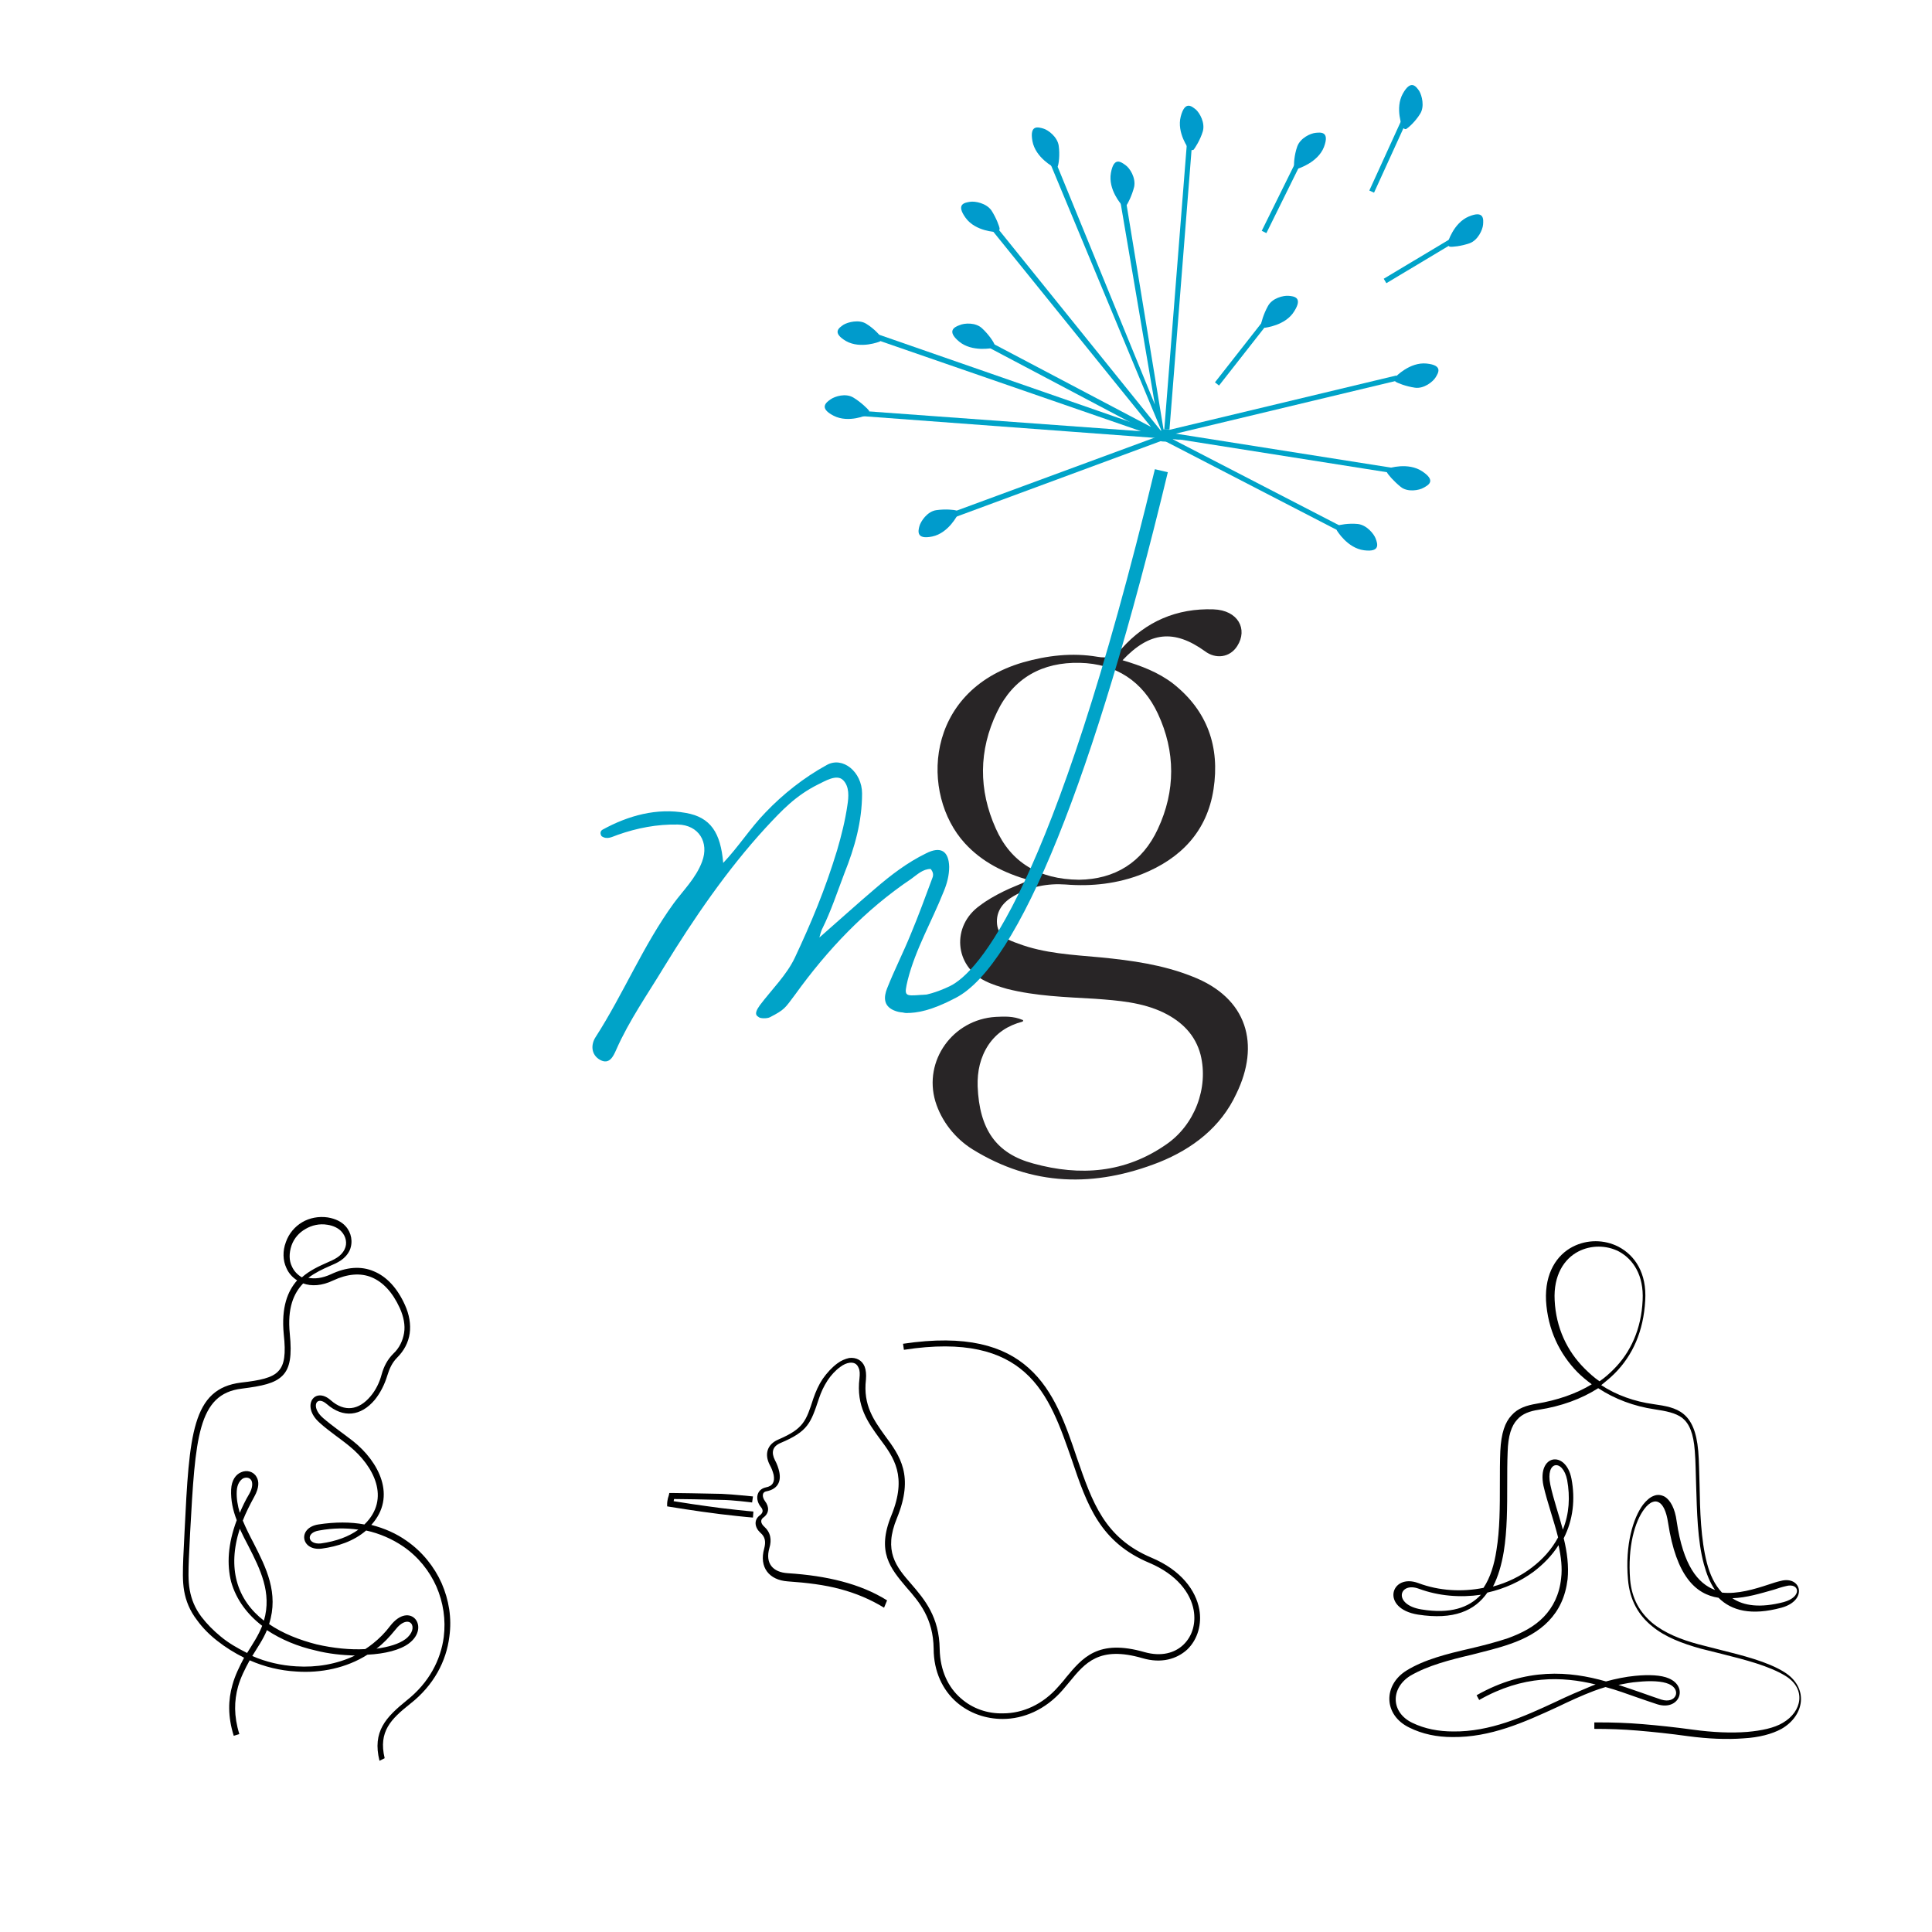 <svg xmlns="http://www.w3.org/2000/svg" xmlns:xlink="http://www.w3.org/1999/xlink" id="Calque_1" x="0px" y="0px" viewBox="0 0 448 448" style="enable-background:new 0 0 448 448;" xml:space="preserve"><style type="text/css">	.st0{fill:#282526;}	.st1{fill:#00A3C8;}	.st2{fill:#009BCC;}	.st3{fill-rule:evenodd;clip-rule:evenodd;}</style><g>	<g>		<g>			<path class="st0" d="M276.4,226.4c-6.8-2.7-14-3.7-21.2-4.4c-6.5-0.6-13-0.9-19.1-3.2c-2.2-0.8-4.6-1.6-4.9-4.5    c-0.3-3.1,1.5-5.2,4-6.6c3.7-2.1,7.7-2.9,11.9-2.6c6.1,0.5,12.1-0.2,17.7-2.4c9-3.6,15.1-9.9,16.6-19.7    c1.5-9.8-1.4-18.2-9.4-24.5c-3.4-2.6-7.3-4.1-11.7-5.4c6.3-6.7,12-7.2,19.1-2.1c2.5,1.9,5.8,1.5,7.5-1.2c2.5-3.9,0.2-8.3-5.5-8.5    c-8.5-0.3-15.7,2.8-21.3,9.1c-1.7,1.9-3.3,2.3-5.6,1.9c-5.9-1-11.7-0.3-17.3,1.3c-22.9,6.7-23.8,30.6-13.5,41.9    c4,4.4,9.1,6.9,14.9,8.6c-2.1,1-4.1,1.7-5.9,2.6c-2,1-3.8,2-5.5,3.3c-6.6,4.7-5.9,14,1.3,17.5c1.6,0.8,3.3,1.3,5,1.8    c6.7,1.7,13.6,1.9,20.4,2.3c5.4,0.4,10.9,0.8,15.9,3.2c4.3,2.1,7.4,5.2,8.6,9.8c1.9,7.7-1.4,16.3-8,20.8    c-9.5,6.6-19.9,7.4-30.8,4.4c-8.6-2.3-12.5-7.9-12.9-17.9c-0.1-3.5,0.6-6.7,2.5-9.6c1.9-2.8,4.5-4.5,7.9-5.4    c0.2-0.1,0.2-0.4,0-0.4c-2.1-0.9-4.2-0.8-6.2-0.7c-10,0.6-16.8,10.2-14,19.6c1.4,4.6,4.6,8.6,8.6,11.1c13.9,8.6,28.3,8.9,43.3,3    c7.7-3.1,14.3-8.1,17.9-15.9C292.2,242.3,289.4,231.4,276.4,226.4z M230.9,192.1c-4-8.9-4-18.1,0.3-27    c3.8-7.9,10.5-11.6,19.2-11.4c8.4,0.2,14.6,4.3,18.1,11.8c4.1,8.8,4.1,17.9,0,26.7c-3.6,7.8-10,11.7-18.3,11.8    C240.9,203.9,234.4,200,230.9,192.1z"></path>			<path class="st1" d="M214.7,197.9c-4.3,2.1-8.1,5-11.7,8.1c-3.9,3.3-9.1,8-13,11.4c0.1-0.4,0.4-1.5,0.6-1.9    c2.1-4.2,3.6-8.8,5.2-13c2.4-6,4.1-12,4.1-18.5c0-5-4.5-8.7-8.2-6.6c-5.3,2.9-10.2,6.8-14.2,11c-3.5,3.6-6.2,7.9-9.8,11.7    c-0.6-7-2.9-10.6-8.7-11.6c-6.7-1.2-13.3,0.6-19.3,3.9c-0.5,0.3-0.6,0.9-0.2,1.5c1.3,0.9,2.5,0.1,3.7-0.3c4.5-1.6,9.2-2.5,14-2.4    c4.8,0.1,7.3,4.1,5.6,8.6c-1.4,3.8-4.4,6.7-6.6,9.7c-7.1,9.8-11.6,20.9-18.1,31c-1.1,1.7-1.1,4.1,1.1,5.3c2.1,1.1,3-0.8,3.7-2.4    c3-6.8,7.3-12.9,11.1-19.2c6.8-11.1,14.6-22.5,23.5-32.2c3.9-4.2,7-7.5,12.2-10.1c1.5-0.7,4.3-2.5,5.8-1c1.5,1.5,1.3,3.9,1,5.8    c-0.5,3.5-1.4,7.1-2.4,10.5c-2.8,9.2-6,16.8-9.8,24.9c-1.9,4-5.3,7.3-8.1,11c-1.6,2.2-0.6,2.5-0.2,2.8c0.4,0.3,1.9,0.3,2.5,0    c3.5-1.8,3.5-2.1,5.9-5.3c7.5-10.4,16.2-19.6,26.9-26.8c1.4-1,2.7-2.3,4.5-2.3c0.6,0.7,0.7,1.4,0.4,2.1c-1.6,4.3-3.2,8.7-5,13    c-1.7,4.2-3.8,8.3-5.5,12.6c-0.7,1.8-1,4,1.6,5.1c2.8,1.2,5.4-0.1,8-0.5c0.8-0.1,2.4-1.1,1.3-3.3c-1,0.1-2,0.2-3,0.2    c-3.9,0.3-4,0.3-3.1-3.5c1.8-7.1,5.6-13.6,8.3-20.4c0.8-1.9,1.3-3.8,1.3-5.8C220,197.4,218.2,196.1,214.7,197.9z"></path>			<path class="st1" d="M210.2,234.9c-0.4,0-1-0.2-1-0.2l0.2-3.1l-0.1,1.5l1.4-2.2c0,0,3.2,0.8,9.5-2.2    c6.5-3.1,23.9-21.6,47.6-119.9l3,0.7c-17.1,71.1-34.6,114.4-49.2,121.9C215.9,234.4,212.6,234.9,210.2,234.9z"></path>		</g>		<polygon class="st1" points="219.9,120.5 219.4,119.3 268.5,101.2 269.4,102.2   "></polygon>		<polygon class="st1" points="274,102 200,96.5 200.1,95.3 264.6,100 203.3,78.8 203.8,77.6   "></polygon>		<polygon class="st1" points="271.7,103 229.5,80.7 230.1,79.6 266.9,99 229.9,53.2 230.9,52.4   "></polygon>		<polygon class="st1" points="270.2,102 243.7,38.3 244.9,37.8 267.8,93.8 259.5,45 260.8,44.8   "></polygon>					<rect x="239.6" y="65.5" transform="matrix(7.874630e-02 -0.997 0.997 7.874630e-02 185.816 333.23)" class="st1" width="67.3" height="1.2"></rect>					<rect x="269.6" y="93.5" transform="matrix(0.973 -0.233 0.233 0.973 -13.747 71.706)" class="st1" width="54.9" height="1.2"></rect>					<rect x="296.3" y="77.9" transform="matrix(0.156 -0.988 0.988 0.156 146.899 381.956)" class="st1" width="1.2" height="54.2"></rect>					<rect x="289.5" y="88.3" transform="matrix(0.459 -0.888 0.888 0.459 57.676 318.222)" class="st1" width="1.2" height="46.9"></rect>					<rect x="319.8" y="59.9" transform="matrix(0.858 -0.514 0.514 0.858 15.687 177.622)" class="st1" width="17.8" height="1.2"></rect>					<rect x="278.4" y="80.6" transform="matrix(0.617 -0.787 0.787 0.617 46.525 258.03)" class="st1" width="19.5" height="1.2"></rect>					<rect x="287.9" y="45.1" transform="matrix(0.443 -0.897 0.897 0.443 124.584 291.791)" class="st1" width="18.2" height="1.2"></rect>					<rect x="312.9" y="35.7" transform="matrix(0.415 -0.91 0.91 0.415 155.185 314.104)" class="st1" width="18.2" height="1.2"></rect>		<path class="st2" d="M335.7,56.3c0,0,1.3-4.6,4.9-6.1s3.4,0.7,3.3,1.9c-0.1,1.2-1.2,3.6-3.1,4.3c-2,0.7-4.1,0.9-4.6,0.8   C335.7,57.1,335.7,56.3,335.7,56.3z"></path>		<path class="st2" d="M325.2,29.5c0,0-1.8-4.4,0.1-7.8s3.1-1.6,3.8-0.6c0.6,1,1.3,3.6,0.2,5.3c-1.1,1.8-2.7,3.2-3.2,3.5   C325.7,30.1,325.2,29.5,325.2,29.5z"></path>		<path class="st2" d="M301,39.1c0,0,4.6-1.4,6-5c1.4-3.7-0.8-3.4-1.9-3.3c-1.2,0.1-3.6,1.2-4.3,3.2s-0.8,4.1-0.7,4.6   C300.2,39.1,301,39.1,301,39.1z"></path>		<path class="st2" d="M293.3,76c0,0,4.8-0.5,6.8-3.8c2.1-3.3-0.1-3.5-1.3-3.6c-1.2-0.1-3.8,0.5-4.8,2.4c-1,1.8-1.6,3.9-1.6,4.4   C292.6,75.9,293.3,76,293.3,76z"></path>		<path class="st2" d="M323.6,87.4c0,0,3.3-3.5,7.2-3.1c3.9,0.4,2.7,2.2,2.1,3.2c-0.6,1-2.7,2.7-4.8,2.4s-4.1-1.1-4.5-1.4   S323.6,87.4,323.6,87.4z"></path>		<path class="st2" d="M322,108.6c0,0,4.5-1.5,7.8,0.7s1.4,3.2,0.3,3.8c-1,0.6-3.7,1.1-5.3-0.2s-3-2.9-3.2-3.4   C321.3,109,322,108.6,322,108.6z"></path>		<path class="st2" d="M310,123c0,0,2.4,4.1,6.3,4.6c3.9,0.5,3.1-1.6,2.7-2.7c-0.4-1.1-2.1-3.2-4.2-3.4s-4.2,0.2-4.7,0.4   C309.8,122.3,310,123,310,123z"></path>		<path class="st2" d="M275.7,34.6c0,0-2.9-3.8-1.9-7.6c1-3.8,2.6-2.3,3.5-1.6c0.9,0.8,2.2,3.1,1.6,5.1s-1.8,3.8-2.1,4.2   C276.3,35,275.7,34.6,275.7,34.6z"></path>		<path class="st2" d="M260.1,47.5c0,0-3.2-3.5-2.5-7.4c0.7-3.9,2.4-2.5,3.4-1.8s2.4,2.9,2,5c-0.5,2-1.5,4-1.8,4.3   C260.8,47.9,260.1,47.5,260.1,47.5z"></path>		<path class="st2" d="M244.4,38.8c0,0-4.3-2.2-5-6.1c-0.7-3.9,1.4-3.2,2.5-2.9c1.1,0.3,3.3,1.9,3.6,4c0.3,2.1,0,4.2-0.2,4.7   C245.1,39,244.4,38.8,244.4,38.8z"></path>		<path class="st2" d="M231,53.8c0,0-4.8-0.1-7.1-3.3c-2.3-3.2-0.2-3.5,1-3.7c1.2-0.2,3.8,0.3,5,2c1.1,1.7,1.9,3.8,1.9,4.3   C231.7,53.6,231,53.8,231,53.8z"></path>		<path class="st2" d="M230.1,80.7c0,0-4.7,1-7.7-1.5c-3-2.5-1-3.4,0.1-3.8c1.1-0.5,3.8-0.7,5.3,0.8c1.5,1.4,2.7,3.2,2.8,3.7   S230.1,80.7,230.1,80.7z"></path>		<path class="st2" d="M204,79.2c0,0-4.4,1.8-7.8-0.1c-3.4-2-1.6-3.1-0.6-3.8c1-0.6,3.6-1.3,5.3-0.2c1.8,1.1,3.2,2.7,3.5,3.2   C204.6,78.7,204,79.2,204,79.2z"></path>		<path class="st2" d="M201.1,96.2c0,0-4.3,2-7.8,0.2c-3.5-1.8-1.7-3.1-0.7-3.8c1-0.7,3.5-1.5,5.3-0.4s3.3,2.6,3.6,3   C201.7,95.7,201.1,96.2,201.1,96.2z"></path>		<path class="st2" d="M222.1,119.3c0,0-2.1,4.3-5.9,5.1c-3.8,0.8-3.3-1.3-3-2.4s1.8-3.4,3.9-3.7c2.1-0.3,4.2-0.1,4.7,0.1   C222.3,118.5,222.1,119.3,222.1,119.3z"></path>	</g>	<path class="st1" d="M272.1,101.3c0,1-0.9,1.1-1.9,1.1s-1.7-0.1-1.7-1.1s0.8-1.8,1.8-1.8C271.3,99.5,272.1,100.3,272.1,101.3z"></path></g><path class="st3" d="M88,408.3c-1.7-6.8,1.5-10.1,6.3-14c5.2-4.1,7.9-9.4,8.6-14.7c0.5-4-0.1-8-1.7-11.7c-1.6-3.6-4.2-6.9-7.7-9.3 c-2.5-1.7-5.4-3-8.6-3.7c-2.9,2.5-6.6,3.7-10.3,4.2c-4.8,0.6-5.7-4.8-0.8-5.6c3.9-0.6,7.5-0.6,10.7,0c6.2-6,2.1-13.6-3.4-18.1 c-2.3-1.9-4.8-3.5-7-5.5c-4.4-3.9-1.1-8.5,2.6-5.2c3.2,2.8,6.5,2.3,9.2-0.9c1.2-1.4,2.1-3.2,2.6-5.1c0.5-1.8,1.3-3.4,2.7-4.8 c1.4-1.3,2.2-3,2.5-4.8c0.3-1.8-0.1-3.8-1-5.8c-1.7-3.7-3.9-6-6.5-7.1c-2.6-1.1-5.7-0.8-8.9,0.7c-2.7,1.3-5.1,1.4-7,0.7 c-2.2,2.3-3.7,5.7-3.1,11.7c0.5,5,0.1,7.9-1.7,9.7c-1.8,1.8-4.7,2.4-9.4,3c-10.3,1.2-10.8,11.6-12,33.2c-0.1,2-0.2,4.1-0.3,6.2 c-0.1,2.7-0.2,5.1,0.2,7.3c0.4,2.2,1.2,4.2,2.7,6.2c1.3,1.7,2.8,3.2,4.5,4.6c1.8,1.5,3.9,2.7,6.1,3.8c1.3-2.1,2.6-4,3.5-6.3 c-3.4-2.6-6-6-7.2-10.2c-1-4-0.8-8.7,1.3-14.3c-0.9-2.3-1.4-4.6-1.3-7.1c0.1-2.2,1.1-3.5,2.3-4c1.3-0.6,2.9-0.2,3.6,1.1 c0.6,1,0.6,2.5-0.5,4.5c-1.1,2-2,3.8-2.7,5.6c0.7,1.7,1.6,3.5,2.5,5.2c2.9,5.7,5.9,11.6,3.6,18.8c3.2,2.2,7.1,3.7,11,4.7 c3.9,0.9,7.9,1.3,11.3,1.1c0.6-0.4,1.2-0.8,1.8-1.3c1.5-1.2,2.8-2.5,4-4.1c4.6-5.9,9.4,0.3,4.3,4.1c-2,1.5-5.5,2.4-9.6,2.6 c-4.9,3.1-10.8,4.3-16.5,3.9c-3.7-0.2-7.4-1.1-10.8-2.6c-1.1,2-2.1,4-2.7,6.1c-0.9,3.3-1,6.8,0.3,11l-1.3,0.4 c-1.4-4.5-1.3-8.3-0.3-11.8c0.6-2.2,1.6-4.2,2.7-6.3c-2.2-1.1-4.3-2.4-6.2-3.9c-1.8-1.4-3.4-3-4.7-4.8c-1.7-2.2-2.6-4.5-3-6.8 c-0.4-2.3-0.3-4.8-0.2-7.6c0.1-2.2,0.2-4.2,0.3-6.2c1.1-22.4,1.7-33.1,13.1-34.5c4.4-0.5,7.2-1.1,8.6-2.6c1.5-1.5,1.8-4.1,1.3-8.6 c-0.6-6.3,0.9-10,3.1-12.5c-1.1-0.7-2-1.7-2.5-2.9c-0.8-1.7-0.9-3.9-0.1-6c0.7-2,2.1-3.6,3.8-4.6c1.7-1,3.8-1.4,5.9-1.1 c1.8,0.3,3.2,1,4.1,2c1.4,1.5,1.8,3.7,1,5.6c-1,2.1-2.8,2.9-4.7,3.7c-1.6,0.7-3.3,1.5-4.9,2.7c1.5,0.3,3.2,0.1,5.2-0.8 c3.6-1.7,7-2,10-0.7c2.9,1.2,5.4,3.8,7.2,7.8c1,2.2,1.4,4.5,1.1,6.6c-0.3,2.1-1.3,4-2.9,5.6c-1.2,1.2-1.8,2.6-2.3,4.2 c-0.6,2-1.6,4-2.9,5.6c-3.2,3.8-7.3,4.3-11.1,1c-2.5-2.2-3.8,0.7-0.9,3.2c2.2,1.9,4.7,3.6,7,5.4c5.9,4.7,10.2,12.8,4.2,19.4 c3.1,0.8,5.8,2,8.2,3.7c3.6,2.5,6.4,6,8.1,9.8c1.7,3.9,2.4,8.1,1.8,12.4c-0.7,5.7-3.6,11.3-9.1,15.6c-4.4,3.5-7.4,6.4-5.9,12.6 L88,408.3L88,408.3z M83.1,354.7c-2.8-0.4-5.8-0.4-9.1,0.2c-3.2,0.5-2.7,3.3,0.4,3C78,357.4,80.9,356.3,83.1,354.7L83.1,354.7z  M70,296.2c1.8-1.6,4-2.6,5.8-3.4c1.6-0.7,3.3-1.4,4.1-3.1c0.7-1.4,0.3-3-0.7-4.1c-0.7-0.8-1.9-1.4-3.3-1.6c-1.8-0.3-3.6,0.1-5.1,1 c-1.4,0.8-2.6,2.1-3.2,3.8c-0.6,1.8-0.6,3.5,0.1,4.9C68.2,294.8,69,295.6,70,296.2L70,296.2z M58.5,384c3.2,1.4,6.7,2.2,10.2,2.4 c4.7,0.3,9.4-0.5,13.6-2.5c-3-0.1-6.1-0.4-9.2-1.2c-4-0.9-7.9-2.5-11.2-4.7C61,380.2,59.7,382,58.5,384L58.5,384z M87.3,382.3 c2.9-0.4,5.2-1.1,6.7-2.2c3.5-2.6,0.9-6.4-2.4-2.1C90.3,379.6,88.9,381.1,87.3,382.3L87.3,382.3z M54.9,366.6c1,3.8,3.3,6.9,6.3,9.2 c1.9-6.5-0.9-12-3.6-17.3c-0.7-1.3-1.4-2.7-2-4C54.1,359.2,54,363.2,54.9,366.6L54.9,366.6z M55.6,350.8c0.6-1.4,1.3-2.9,2.2-4.4 c0.8-1.4,0.8-2.5,0.5-3.1c-0.4-0.7-1.2-0.8-1.9-0.5c-0.7,0.4-1.4,1.3-1.5,2.9C54.8,347.4,55.1,349.1,55.6,350.8z"></path><path class="st3" d="M379.8,390c-1.5,0.1-3,0.4-4.5,0.7c1.8,0.6,3.6,1.2,5.3,1.8c1.6,0.6,3.2,1.1,4.6,1.6c3.5,1.1,4.8-2.3,1.8-3.6 C385.4,389.8,382.7,389.7,379.8,390L379.8,390z M362.4,354.7c1.5-3.7,1.7-7.6,1-11.5c-1-5-5.1-4.5-3.9,1.1 C360.2,347.6,361.5,351.3,362.4,354.7L362.4,354.7L362.4,354.7z M329.6,373.2c6.7,1.1,11-0.4,13.8-3.4c-4.8,0.7-9.8,0.3-14.4-1.4 C324.4,366.7,322.9,372.1,329.6,373.2L329.6,373.2L329.6,373.2z M367.4,317.3c1.1,1.1,2.2,2.1,3.5,3c1.2-0.8,2.3-1.8,3.3-2.8 c3.9-3.9,6.4-9.3,6.7-16c0.3-5.8-2.2-9.5-5.5-11.3c-2.9-1.5-6.5-1.5-9.4,0c-3.3,1.7-5.8,5.5-5.5,11.3 C360.8,307.9,363.4,313.3,367.4,317.3L367.4,317.3L367.4,317.3z M401.7,370.6c2.7,1.8,6.5,2.3,11.9,0.9c4.4-1.2,3.7-4.6,0.5-3.7 c-0.9,0.2-1.8,0.5-2.7,0.8C408.2,369.5,405,370.5,401.7,370.6L401.7,370.6L401.7,370.6z M370.7,399.4c3.3,0,6.6,0.1,10.2,0.4 c3.6,0.3,7.4,0.7,11.8,1.3c4.4,0.6,8.7,0.8,12.5,0.5c3.3-0.3,6.2-0.9,8.2-2.1c4.5-2.6,5.5-7.9,0.6-10.9c-3.8-2.3-9.2-3.7-14.8-5.1 c-1.6-0.4-3.2-0.8-4.8-1.2c-4.3-1.2-8.3-2.7-11.3-5.2c-3.1-2.5-5.2-6-5.6-10.9c-0.7-8,1.2-14.2,3.5-17.3c0.8-1,1.6-1.7,2.4-2 c0.9-0.4,1.8-0.3,2.7,0.2c1.2,0.8,2.3,2.6,2.7,5.7c1.5,10.2,4.9,14.4,8.9,15.9c-1.2-1.7-2-3.8-2.6-6c-1.5-5.5-1.6-12.3-1.8-18.5 c-0.1-2.7-0.1-5.3-0.3-7.7c-0.3-4.2-1.3-6.4-2.9-7.7c-1.6-1.2-3.8-1.6-6.4-2c-4.8-0.7-9.3-2.4-13.1-4.9c-3.9,2.5-8.6,4.2-13.8,5 c-2,0.3-3.8,0.9-5,2.3c-1.3,1.4-2.1,3.7-2.2,7.5c-0.1,2.4-0.1,4.9-0.1,7.5c0,5.2,0,10.7-0.8,15.6c-0.5,3-1.3,5.8-2.5,8.1 c3.3-0.9,6.4-2.4,9-4.4c2.5-1.9,4.6-4.2,6.1-7c-1-4-2.5-8.1-3.4-12c-1.5-7.3,5.2-8.3,6.5-1.6c0.9,4.7,0.4,9.5-1.8,13.8 c0.8,3.2,1.2,6.5,0.9,9.5c-0.5,4.1-2,7.2-4.4,9.7c-2.3,2.4-5.4,4.1-8.9,5.3c-2.8,1-5.8,1.7-8.9,2.5c-5.1,1.2-10.2,2.5-14.3,4.9 c-4.6,2.9-4.5,8.5,0.5,10.9c2.9,1.4,6.1,2,9.5,2c8.5,0.1,16.3-3.4,23.8-6.9c2.7-1.3,5.5-2.5,8.4-3.7c0.3-0.1,0.5-0.2,0.8-0.3 c-7.8-1.9-16.8-2.2-27,3.6l-0.6-1.1c11.5-6.5,21.6-5.6,30-3.2c2.2-0.6,4.6-1.1,6.8-1.3c3.1-0.3,6-0.2,7.8,0.6c4.6,2,2.4,7.6-2.7,6 c-1.5-0.5-3-1-4.7-1.6c-2.3-0.8-4.7-1.7-7.3-2.4c-1,0.3-1.9,0.6-2.7,0.9c-2.9,1.1-5.7,2.4-8.4,3.7c-7.8,3.6-15.6,7.1-24.4,7 c-3.6,0-7-0.7-10-2.2c-6-2.9-6.1-9.8-0.7-13.2c4.2-2.6,9.5-3.9,14.7-5.1c3-0.7,6.1-1.5,8.8-2.4c3.3-1.2,6.2-2.7,8.4-5 c2.1-2.2,3.6-5.1,4-8.9c0.3-2.4,0-5-0.6-7.7c-1.5,2.4-3.5,4.4-5.7,6.1c-3.1,2.3-6.8,4-10.8,4.9c-2.9,4.2-7.8,6.4-16.1,5.1 c-8.8-1.4-6.3-9.7,0.1-7.3c4.8,1.8,10.1,2.1,15.1,1.1c1.6-2.4,2.5-5.4,3-8.7c0.8-4.8,0.8-10.2,0.8-15.4c0-2.7,0-5.2,0.1-7.6 c0.2-4.2,1.1-6.7,2.6-8.3c1.5-1.7,3.5-2.3,5.8-2.7c4.8-0.8,9.2-2.3,12.8-4.5c-1.2-0.9-2.3-1.8-3.3-2.8c-4.2-4.3-6.9-9.9-7.3-16.6 c-0.3-6.4,2.5-10.6,6.2-12.5c3.3-1.7,7.3-1.7,10.6,0c3.8,2,6.6,6.1,6.2,12.5c-0.4,7.1-2.9,12.7-7.1,16.9c-1,1-2,1.8-3.1,2.7 c3.5,2.3,7.7,3.8,12.1,4.4c2.8,0.4,5.2,0.8,7,2.3c1.8,1.5,3,4,3.4,8.6c0.2,2.3,0.2,5,0.3,7.7c0.1,6.1,0.3,12.8,1.7,18.2 c0.7,2.7,1.8,5.1,3.5,6.9c3.6,0.4,7.6-0.8,10.9-1.9c0.9-0.3,1.8-0.6,2.7-0.8c4.8-1.3,6.4,4.5,0.2,6.2c-7,1.9-11.6,0.7-14.6-2.3 c-5.3-0.8-9.8-5-11.7-17.4c-0.4-2.7-1.2-4.2-2.1-4.7c-0.5-0.3-1-0.3-1.5-0.1c-0.6,0.2-1.3,0.8-1.9,1.6c-2.2,2.9-3.9,8.7-3.3,16.4 c0.4,4.5,2.3,7.6,5.1,10c2.9,2.4,6.7,3.9,10.8,5c1.6,0.4,3.1,0.8,4.7,1.2c5.6,1.4,11.2,2.8,15.1,5.2c5.8,3.6,4.8,10.1-0.6,13.2 c-2.2,1.2-5.2,2-8.8,2.2c-3.9,0.3-8.3,0.1-12.8-0.5c-4.3-0.6-8.2-1-11.7-1.3c-3.5-0.3-6.8-0.4-10.1-0.4V399.4L370.7,399.4 L370.7,399.4z"></path><g>	<g>		<path class="st3" d="M205,372.8c-3.1-1.9-6.4-3.3-10.1-4.3c-3.7-1-7.8-1.5-12.2-1.8c-4.4-0.3-6.7-3.3-5.5-7.6   c0.4-1.5,0.3-2.7-0.9-3.7c-1.3-1.2-1.6-3,0-4.1c0.7-0.6,0.7-1.2,0.1-1.9c-1.3-1.6-1.1-4,1.2-4.5c1.6-0.3,2.1-1.3,1.8-2.9   c-0.2-0.8-0.5-1.6-0.9-2.3c-1.3-2.5-0.6-4.8,2-5.9c5.8-2.5,6.4-4.2,8.1-9.5c0.6-1.7,1.2-3.1,2.2-4.6c1-1.4,2.1-2.6,3.3-3.5   c0.9-0.7,1.9-1.1,2.8-1.3c1.6-0.2,3,0.5,3.6,2c0.3,0.8,0.4,1.8,0.3,3c-0.7,6,1.9,9.5,4.4,13c3.5,4.7,6.8,9.3,2.8,19.1   c-3.2,7.7-0.2,11.3,3.3,15.3c3.1,3.6,6.5,7.6,6.6,15.1c0.1,5,2,8.9,4.9,11.4c2.7,2.4,6.2,3.6,9.8,3.5c4.5,0,9.2-2,12.9-6.3   c0.5-0.6,1.1-1.2,1.6-1.9c3.9-4.7,7.5-9.1,18.3-6c3.9,1.1,7,0.2,9-1.7c2.2-2.1,2.9-5.1,2.4-8c-0.7-4-3.9-8.3-10.3-11   c-11.4-4.8-14.4-13.3-18-24c-2.5-7.1-5.1-15.1-10.9-20.2c-5.4-4.8-13.8-7.4-28-5.2l-0.2-1.4c14.7-2.2,23.4,0.5,29.1,5.6   c6,5.3,8.7,13.4,11.2,20.8c3.6,10.4,6.4,18.6,17.3,23.2c6.9,2.9,10.3,7.6,11.1,12c0.6,3.3-0.3,6.9-2.8,9.3c-2.4,2.2-6,3.3-10.4,2   c-10-2.9-13.3,1.1-16.9,5.5c-0.5,0.6-1.1,1.3-1.6,1.9c-4,4.6-9.1,6.7-13.9,6.7c-3.9,0-7.7-1.3-10.7-3.9c-3.2-2.8-5.3-7.1-5.3-12.4   c-0.1-7-3.3-10.8-6.3-14.2c-3.7-4.4-7-8.2-3.5-16.7c3.7-9.1,0.6-13.4-2.7-17.8c-2.7-3.7-5.5-7.5-4.7-14c0.1-1,0.1-1.8-0.2-2.4   c-0.4-1-1.1-1.3-2.1-1.2c-0.7,0.1-1.4,0.4-2.2,1c-1.1,0.8-2.1,1.9-2.9,3.1c-0.9,1.4-1.5,2.7-2,4.2c-1.9,5.7-2.5,7.6-8.9,10.3   c-1.9,0.8-2.2,2.2-1.3,4c0.5,0.9,0.8,1.8,1,2.7c0.5,2.4-0.5,4-2.9,4.5c-1.3,0.2-1,1.5-0.4,2.3c1,1.3,1,2.8-0.4,3.8   c-0.8,0.6-0.5,1.4,0.1,2c1.6,1.4,1.9,3.1,1.3,5.1c-1,3.5,0.8,5.6,4.3,5.8c4.6,0.3,8.7,0.9,12.5,1.9c3.8,1,7.3,2.4,10.5,4.4   L205,372.8z"></path>	</g>	<path d="M174.6,351.9c-1.5-0.1-5.9-0.6-7.6-0.8c-5.7-0.7-11.6-1.7-11.7-1.7l-0.6-0.1l0-0.6c0,0,0-0.9,0.4-2l0.1-0.5l0.6,0  c1,0,7.1,0.1,11.5,0.2c2.6,0.1,7.1,0.6,7.3,0.6l-0.2,1.4c0,0-4.6-0.6-7.2-0.6c-3.9-0.1-9-0.2-10.9-0.2c0,0.2-0.1,0.4-0.1,0.5  c1.7,0.3,6.4,1,11,1.6c1.6,0.2,6.1,0.7,7.5,0.8L174.6,351.9z"></path></g></svg>